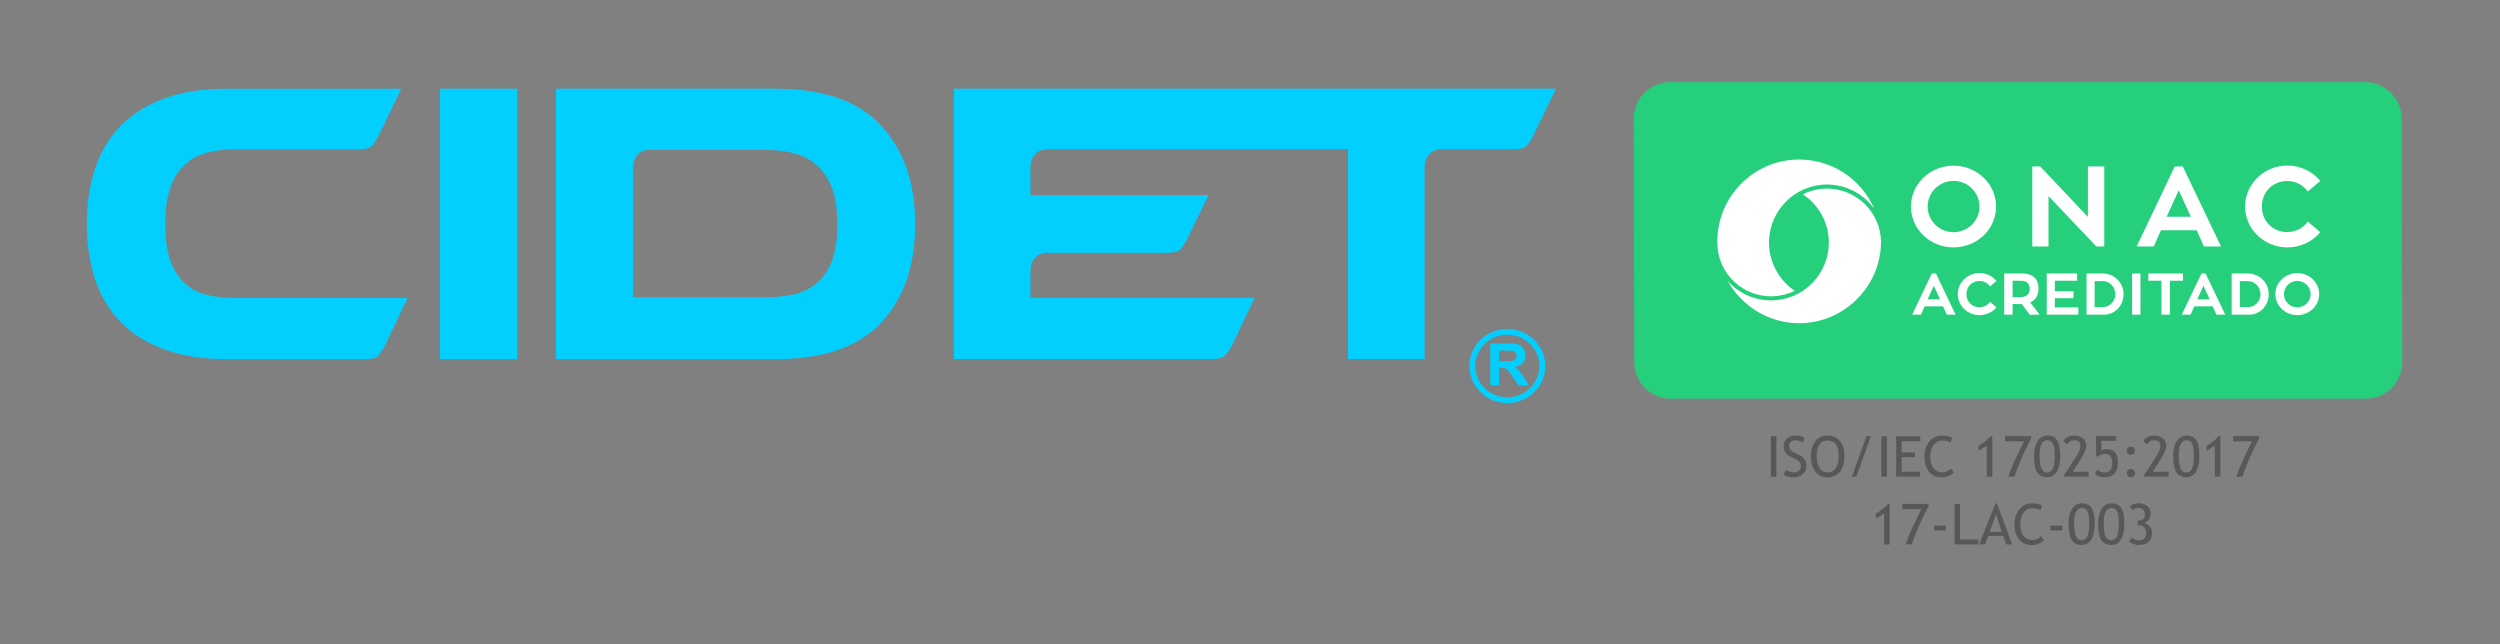 <?xml version="1.0" encoding="UTF-8"?>
<svg xmlns="http://www.w3.org/2000/svg" id="Capa_1" viewBox="0 0 1867 481">
  <rect x="0" y="0" width="1867" height="481" fill="#808080" stroke="none"/>
  <defs>
    <style>.cls-1{fill:#fff;}.cls-2{fill:#26cf7c;}.cls-3{fill:#585857;}.cls-4{fill:#03cfff;}</style>
  </defs>
  <path class="cls-3" d="m1322.48,355.97v-30.17h4.12v30.17h-4.12Z"></path>
  <path class="cls-3" d="m1332.13,354.59l1.5-3.79c.77.56,1.73,1.03,2.87,1.41,1.15.38,2.17.57,3.08.57,1.61,0,2.9-.44,3.87-1.32.97-.88,1.46-2,1.46-3.36,0-1.02-.27-1.96-.81-2.83-.54-.87-1.9-1.82-4.09-2.85l-2.43-1.13c-2.06-.96-3.5-2.1-4.31-3.42-.82-1.32-1.22-2.9-1.22-4.76,0-2.25.8-4.12,2.39-5.6,1.59-1.48,3.64-2.22,6.14-2.22,3.34,0,5.66.54,6.96,1.63l-1.21,3.58c-.55-.4-1.39-.78-2.51-1.15-1.13-.37-2.17-.56-3.13-.56-1.4,0-2.5.4-3.31,1.19-.8.8-1.2,1.82-1.2,3.07,0,.77.14,1.47.43,2.1.29.63.69,1.16,1.21,1.59.51.43,1.57,1.02,3.16,1.79l2.47,1.17c2.06.97,3.5,2.14,4.33,3.49.83,1.35,1.25,3.07,1.25,5.16,0,2.27-.91,4.19-2.73,5.77-1.82,1.58-4.25,2.37-7.3,2.37-2.68,0-4.96-.63-6.86-1.89Z"></path>
  <path class="cls-3" d="m1352.34,340.63c0-4.37,1.09-8.02,3.28-10.96,2.19-2.94,5.14-4.41,8.86-4.41,4.19,0,7.4,1.35,9.63,4.06,2.23,2.7,3.35,6.47,3.35,11.3s-1.12,8.84-3.36,11.64c-2.24,2.81-5.44,4.21-9.62,4.21-3.8,0-6.78-1.48-8.93-4.45-2.15-2.97-3.22-6.77-3.22-11.41Zm4.32,0c0,3.46.68,6.35,2.05,8.67,1.37,2.32,3.29,3.48,5.78,3.48,2.81,0,4.96-1.06,6.44-3.19,1.48-2.13,2.21-5.11,2.21-8.96,0-7.77-2.88-11.66-8.65-11.66-2.55,0-4.5,1.04-5.83,3.13-1.33,2.09-2,4.93-2,8.53Z"></path>
  <path class="cls-3" d="m1386.31,355.97h-3.31l10.93-30.29h3.27l-10.89,30.29Z"></path>
  <path class="cls-3" d="m1405.03,355.97v-30.17h4.12v30.17h-4.12Z"></path>
  <path class="cls-3" d="m1420.17,329.51v8.38h9.97v3.5h-9.97v10.87h13.67v3.71h-17.79v-30.17h18.02v3.71h-13.9Z"></path>
  <path class="cls-3" d="m1457.89,326.92l-1.38,3.52c-1.32-.96-3.39-1.44-6.22-1.44-2.65,0-4.77,1.14-6.37,3.42-1.6,2.28-2.4,5.22-2.4,8.81s.82,6.22,2.46,8.35,3.76,3.2,6.35,3.2c2.83,0,5-1,6.53-3.01l2.26,3.15c-2.39,2.38-5.46,3.56-9.22,3.56s-7.04-1.42-9.31-4.26-3.4-6.59-3.4-11.24,1.21-8.24,3.62-11.22c2.42-2.98,5.54-4.47,9.37-4.47,3.28,0,5.85.54,7.7,1.63Z"></path>
  <path class="cls-3" d="m1483.73,355.97v-23.12l-6.14,3.83v-3.85c1.55-.78,3.2-1.86,4.95-3.23s3.11-2.68,4.07-3.91h1.24v30.29h-4.12Z"></path>
  <path class="cls-3" d="m1504.41,355.97h-4.57c1.02-3.23,2.72-7.49,5.13-12.8s4.6-9.83,6.59-13.58h-14.23v-3.91h19.56v1.61l-2.66,5.23c-.89,1.77-1.83,3.71-2.8,5.83-.97,2.11-1.93,4.27-2.86,6.47-.93,2.2-1.75,4.24-2.45,6.12s-1.27,3.56-1.71,5.04Z"></path>
  <path class="cls-3" d="m1519.03,339.97c0-4.34.88-7.87,2.64-10.6s4.23-4.1,7.41-4.1,5.53,1.14,7.11,3.42c1.59,2.28,2.38,6.26,2.38,11.94,0,4.89-.83,8.73-2.49,11.54-1.66,2.81-4.09,4.21-7.29,4.21s-5.63-1.13-7.28-3.4c-1.66-2.27-2.48-6.6-2.48-13.01Zm4.12.37c0,8.36,1.78,12.54,5.35,12.54,2.04,0,3.55-.93,4.51-2.78.96-1.85,1.44-5.1,1.44-9.74,0-3.2-.19-5.55-.56-7.04-.37-1.5-.97-2.63-1.79-3.4-.82-.77-1.87-1.15-3.13-1.15-3.88,0-5.83,3.86-5.83,11.57Z"></path>
  <path class="cls-3" d="m1541.25,355.97v-.82l9.45-14.48c1.98-3.03,2.97-5.61,2.97-7.72,0-2.79-1.57-4.18-4.72-4.18-1.11,0-2.16.29-3.13.88-.98.58-1.68,1.32-2.12,2.21l-2.66-2.18c.47-1.34,1.38-2.42,2.75-3.21,1.37-.8,3.02-1.19,4.95-1.19,2.9,0,5.16.67,6.79,2.01,1.63,1.34,2.45,3.23,2.45,5.67,0,2.26-1.08,5.12-3.25,8.57l-6.78,10.75h11.82v3.71h-18.53Z"></path>
  <path class="cls-3" d="m1566.72,341.25l-1.4-.97v-14.6h15.01v3.5h-11.1v7.33c1.02-.75,2.31-1.13,3.87-1.13,2.8,0,4.94.84,6.41,2.51,1.48,1.68,2.21,4.06,2.21,7.15,0,7.56-3.37,11.35-10.11,11.35-2.81,0-5.15-.78-7-2.35l1.59-3.44c1.87,1.52,3.67,2.29,5.4,2.29,3.87,0,5.81-2.42,5.81-7.25,0-4.5-1.91-6.75-5.72-6.75-1.84,0-3.49.79-4.96,2.37Z"></path>
  <path class="cls-3" d="m1591.35,333.51c.85,0,1.58.3,2.18.91.6.6.91,1.33.91,2.18s-.3,1.58-.91,2.19c-.6.61-1.33.92-2.18.92s-1.58-.31-2.18-.92c-.61-.61-.91-1.34-.91-2.19s.3-1.58.91-2.18c.6-.6,1.33-.91,2.18-.91Zm0,16.68c.85,0,1.58.3,2.18.91s.91,1.33.91,2.18-.3,1.58-.91,2.19c-.6.61-1.33.92-2.18.92s-1.58-.31-2.18-.92c-.61-.61-.91-1.34-.91-2.19s.3-1.58.91-2.18c.6-.6,1.33-.91,2.18-.91Z"></path>
  <path class="cls-3" d="m1600.96,355.97v-.82l9.45-14.48c1.98-3.03,2.96-5.61,2.96-7.72,0-2.79-1.57-4.18-4.71-4.18-1.11,0-2.16.29-3.13.88-.97.58-1.68,1.32-2.12,2.21l-2.66-2.18c.47-1.34,1.38-2.42,2.75-3.21,1.37-.8,3.02-1.19,4.95-1.19,2.9,0,5.16.67,6.79,2.01,1.63,1.34,2.45,3.23,2.45,5.67,0,2.26-1.08,5.12-3.25,8.57l-6.77,10.75h11.82v3.71h-18.53Z"></path>
  <path class="cls-3" d="m1622.97,339.97c0-4.34.88-7.87,2.64-10.6,1.76-2.73,4.23-4.1,7.41-4.1s5.53,1.14,7.12,3.42c1.59,2.28,2.38,6.26,2.38,11.94,0,4.89-.83,8.73-2.49,11.54-1.66,2.81-4.09,4.21-7.29,4.21s-5.63-1.13-7.28-3.4c-1.66-2.27-2.48-6.6-2.48-13.01Zm4.12.37c0,8.36,1.78,12.54,5.35,12.54,2.04,0,3.55-.93,4.51-2.78.96-1.85,1.44-5.1,1.44-9.74,0-3.2-.19-5.55-.56-7.04-.37-1.5-.97-2.63-1.79-3.4-.82-.77-1.87-1.15-3.13-1.15-3.89,0-5.83,3.86-5.83,11.57Z"></path>
  <path class="cls-3" d="m1654.03,355.97v-23.12l-6.14,3.83v-3.85c1.55-.78,3.2-1.86,4.95-3.23s3.11-2.68,4.07-3.91h1.24v30.29h-4.12Z"></path>
  <path class="cls-3" d="m1674.7,355.97h-4.57c1.02-3.23,2.72-7.49,5.13-12.8s4.6-9.83,6.59-13.58h-14.23v-3.91h19.56v1.61l-2.66,5.23c-.89,1.77-1.83,3.71-2.8,5.83-.97,2.11-1.93,4.27-2.86,6.47-.93,2.2-1.75,4.24-2.45,6.12s-1.27,3.56-1.71,5.04Z"></path>
  <path class="cls-3" d="m1407.09,406.58v-23.12l-6.14,3.83v-3.85c1.55-.78,3.2-1.86,4.95-3.23,1.75-1.37,3.11-2.68,4.07-3.91h1.24v30.29h-4.12Z"></path>
  <path class="cls-3" d="m1427.76,406.58h-4.57c1.02-3.23,2.73-7.49,5.13-12.8s4.6-9.83,6.59-13.58h-14.23v-3.91h19.56v1.61l-2.66,5.23c-.89,1.77-1.83,3.71-2.8,5.83-.97,2.11-1.93,4.27-2.86,6.47-.93,2.2-1.75,4.24-2.45,6.12-.7,1.88-1.27,3.56-1.71,5.04Z"></path>
  <path class="cls-3" d="m1444.34,396.16v-3.6h8.81v3.6h-8.81Z"></path>
  <path class="cls-3" d="m1459.64,406.58v-30.17h4.12v26.46h13.63v3.71h-17.75Z"></path>
  <path class="cls-3" d="m1498.13,406.58l-2.08-6.36h-11.22l-2.22,6.36h-4.61l12.25-30.58h1.09l11.37,30.58h-4.57Zm-7.54-22.67l-4.67,13.28h8.96l-4.28-13.28Z"></path>
  <path class="cls-3" d="m1525.12,377.52l-1.38,3.52c-1.32-.96-3.39-1.44-6.22-1.44-2.65,0-4.77,1.14-6.37,3.42-1.6,2.28-2.4,5.22-2.4,8.81s.82,6.22,2.46,8.35c1.64,2.13,3.76,3.2,6.35,3.2,2.83,0,5-1,6.53-3.01l2.27,3.15c-2.39,2.38-5.46,3.56-9.22,3.56s-7.04-1.42-9.31-4.26c-2.26-2.84-3.4-6.59-3.4-11.24s1.21-8.24,3.62-11.22c2.42-2.98,5.54-4.47,9.37-4.47,3.28,0,5.85.54,7.7,1.63Z"></path>
  <path class="cls-3" d="m1531.28,396.16v-3.6h8.81v3.6h-8.81Z"></path>
  <path class="cls-3" d="m1544.81,390.58c0-4.34.88-7.87,2.64-10.6s4.23-4.1,7.41-4.1,5.53,1.14,7.11,3.42c1.59,2.28,2.38,6.26,2.38,11.94,0,4.89-.83,8.73-2.49,11.54s-4.09,4.21-7.29,4.21-5.62-1.13-7.28-3.4c-1.65-2.27-2.48-6.6-2.48-13.01Zm4.12.37c0,8.36,1.79,12.54,5.35,12.54,2.05,0,3.55-.93,4.51-2.78.96-1.85,1.44-5.1,1.44-9.74,0-3.2-.19-5.55-.56-7.04-.37-1.5-.97-2.63-1.79-3.4-.82-.77-1.87-1.15-3.13-1.15-3.89,0-5.83,3.86-5.83,11.57Z"></path>
  <path class="cls-3" d="m1566.92,390.58c0-4.34.88-7.87,2.63-10.6,1.76-2.73,4.23-4.1,7.41-4.1s5.53,1.14,7.11,3.42c1.59,2.28,2.38,6.26,2.38,11.94,0,4.89-.83,8.73-2.49,11.54s-4.09,4.21-7.29,4.21-5.62-1.13-7.28-3.4c-1.65-2.27-2.48-6.6-2.48-13.01Zm4.12.37c0,8.36,1.79,12.54,5.35,12.54,2.05,0,3.55-.93,4.51-2.78.96-1.85,1.44-5.1,1.44-9.74,0-3.2-.19-5.55-.56-7.04-.37-1.5-.97-2.63-1.79-3.4-.82-.77-1.87-1.15-3.13-1.15-3.88,0-5.83,3.86-5.83,11.57Z"></path>
  <path class="cls-3" d="m1589.97,404.44l1.98-3.17c1.34,1.48,3.05,2.22,5.11,2.22,3.82,0,5.72-1.87,5.72-5.6,0-1.7-.56-3.09-1.67-4.15-1.11-1.06-2.59-1.6-4.43-1.6h-.33v-3.34h.19c3.49,0,5.23-1.54,5.23-4.61s-1.64-4.82-4.92-4.82c-1.79,0-3.21.6-4.26,1.79l-1.83-2.8c1.28-1.66,3.41-2.49,6.4-2.49,2.64,0,4.78.7,6.45,2.11,1.66,1.41,2.49,3.21,2.49,5.41,0,1.67-.46,3.16-1.39,4.45s-2.01,2.16-3.26,2.59c1.73.56,3.11,1.52,4.13,2.87,1.02,1.35,1.53,2.99,1.53,4.91,0,2.8-.88,4.96-2.66,6.49-1.77,1.52-4.26,2.29-7.45,2.29-1.34,0-2.66-.25-3.95-.75-1.29-.5-2.31-1.1-3.07-1.8Z"></path>
  <path class="cls-2" d="m1766.7,297.74h-518.95c-15.08,0-27.3-12.22-27.3-27.3l-.41-181.77c0-15.08,12.22-27.3,27.3-27.3h518.95c15.08,0,27.3,12.22,27.3,27.3l.41,181.77c0,15.08-12.22,27.3-27.3,27.3Z"></path>
  <path class="cls-1" d="m1451.07,228.75h-13.74l-2.75,6.24h-6.59l14.66-30.75h3.1l14.7,30.75h-6.59l-2.79-6.24Zm-11.52-5.19h9.29l-4.67-10.16-4.62,10.16Z"></path>
  <path class="cls-1" d="m1486.15,225.4l4.84,4.1c-3.01,3.58-7.55,5.85-12.69,5.85-8.94,0-16.23-7.02-16.23-15.7s7.29-15.75,16.23-15.75c5.15,0,9.68,2.31,12.69,5.89l-4.84,4.1c-1.75-2.49-4.62-4.06-7.85-4.06-5.37,0-9.77,3.93-9.77,9.81s4.41,9.81,9.77,9.81c3.23,0,6.11-1.57,7.85-4.06Z"></path>
  <path class="cls-1" d="m1509.88,227.05c-.35.04-.78.04-1.18.04h-5.72v7.9h-6.24v-30.75h13.57c8.99,0,12.04,5.32,12.04,11.08,0,5.28-2.18,8.77-6.24,10.51l7.15,9.16h-7.46l-5.93-7.94Zm-6.89-5.1h5.5c4.97,0,7.33-2.53,7.33-6.15,0-3.18-1.66-6.15-6.5-6.15h-6.32v12.3Z"></path>
  <path class="cls-1" d="m1552.1,229.58v5.41h-23.6v-30.75h22.68v5.41h-16.62v7.81h13.91v5.23h-13.91v6.89h17.54Z"></path>
  <path class="cls-1" d="m1571.39,234.99h-13.17v-30.75h12.17c8.55,0,15.49,6.89,15.49,15.4s-6.41,15.35-14.48,15.35Zm-.52-5.72c4.89,0,8.86-4.49,8.86-9.64s-4.19-9.68-9.34-9.68h-6.11v19.32h6.59Z"></path>
  <path class="cls-1" d="m1598.52,234.99h-6.28v-30.75h6.28v30.75Z"></path>
  <path class="cls-1" d="m1630.28,209.65h-9.82v25.34h-6.28v-25.34h-9.77v-5.41h25.87v5.41Z"></path>
  <path class="cls-1" d="m1652.44,228.75h-13.74l-2.75,6.24h-6.59l14.66-30.75h3.1l14.7,30.75h-6.59l-2.79-6.24Zm-11.52-5.19h9.29l-4.67-10.16-4.62,10.16Z"></path>
  <path class="cls-1" d="m1679.79,234.99h-13.17v-30.75h12.17c8.55,0,15.49,6.89,15.49,15.4s-6.41,15.35-14.48,15.35Zm-.52-5.72c4.89,0,8.86-4.49,8.86-9.64s-4.19-9.68-9.33-9.68h-6.11v19.32h6.59Z"></path>
  <path class="cls-1" d="m1731.97,219.64c0,8.68-7.28,15.7-16.36,15.7s-16.36-7.02-16.36-15.7,7.33-15.7,16.36-15.7,16.36,7.02,16.36,15.7Zm-6.37,0c0-5.41-4.49-9.86-9.99-9.86s-9.95,4.45-9.95,9.86,4.45,9.86,9.95,9.86,9.99-4.41,9.99-9.86Z"></path>
  <path class="cls-1" d="m1490.68,154.24c0,16.87-14.16,30.52-31.79,30.52s-31.79-13.65-31.79-30.52,14.24-30.51,31.79-30.51,31.79,13.65,31.79,30.51Zm-12.38,0c0-10.51-8.73-19.16-19.41-19.16s-19.33,8.65-19.33,19.16,8.65,19.16,19.33,19.16,19.41-8.56,19.41-19.16Z"></path>
  <path class="cls-1" d="m1571.46,124.32v59.76h-5.93l-35.69-37.63v37.63h-12.12v-59.76h5.93l35.6,37.63v-37.63h12.21Z"></path>
  <path class="cls-1" d="m1640.46,171.96h-26.7l-5.34,12.12h-12.8l28.48-59.76h6.02l28.56,59.76h-12.8l-5.42-12.12Zm-22.38-10.09h18.05l-9.07-19.75-8.99,19.75Z"></path>
  <path class="cls-1" d="m1723.44,165.43l9.41,7.97c-5.85,6.95-14.66,11.36-24.67,11.36-17.38,0-31.53-13.65-31.53-30.52s14.16-30.6,31.53-30.6c10,0,18.82,4.49,24.67,11.44l-9.41,7.97c-3.39-4.83-8.98-7.88-15.26-7.88-10.43,0-18.99,7.63-18.99,19.07s8.56,19.07,18.99,19.07c6.27,0,11.87-3.05,15.26-7.88Z"></path>
  <path class="cls-1" d="m1290.1,209.61c10.5,18.95,30.79,31.78,53.54,31.78,31.5,0,58.25-24.56,60.89-55.92.13-1.58.21-3.14.22-4.65-.17-22.03-18.25-39.97-40.3-39.97-6.29,0-12.48,1.47-18.07,4.28,12.03,7.96,19.4,21.52,19.4,36.03,0,15.4-8.31,29.75-21.69,37.44-6.52,3.75-13.95,5.73-21.48,5.73-12.91,0-24.58-5.65-32.52-14.73Z"></path>
  <path class="cls-1" d="m1343.64,119.13c-33.71,0-61.13,27.42-61.13,61.13v.18s.01.26.01.26c.01,1.56.09,3.2.23,4.87,2.2,20.34,19.34,35.71,39.87,35.71,6.13,0,12.19-1.41,17.67-4.11-11.91-8.02-19.2-21.57-19.2-36,0-15.33,8.23-29.67,21.48-37.43,6.63-3.88,14.2-5.93,21.89-5.93,14.21,0,26.89,6.92,34.81,17.58.07.09.21,0,.16-.1-9.57-21.29-30.98-36.15-55.79-36.15Z"></path>
  <path class="cls-4" d="m328.58,66.24h57.72v201.97h-57.72V66.24Zm-173.04,154.27c-6.26-1.34-11.71-4.05-16.51-8.04-4.83-4.05-8.62-9.61-11.44-16.88-2.75-7.17-4.15-16.64-4.15-28.35s1.41-20.78,4.15-28.14c2.82-7.39,6.61-13.08,11.44-17.09,4.79-4.03,10.25-6.78,16.51-8.28,6.22-1.5,12.7-2.26,19.56-2.26h92.07c4.65,0,7.76-.52,9.3-1.52,1.57-1.01,3.57-3.67,6-8.06l17.22-35.65h-130.21c-18.01,0-33.6,2.44-46.8,7.28-13.1,4.88-23.97,11.66-32.52,20.35-8.51,8.75-14.88,19.35-19.12,31.91-4.12,12.59-6.22,26.37-6.22,41.45s2.1,28.88,6.22,41.45c4.24,12.58,10.61,23.2,19.12,31.91,8.55,8.71,19.42,15.5,32.52,20.31,13.2,4.9,28.79,7.3,46.8,7.3h102.34c4.65,0,7.76-.47,9.3-1.46,1.54-1.03,3.53-3.72,6.08-8.06l17.22-36.19h-129.32c-6.86,0-13.34-.65-19.56-1.99m502.57-126.64c16.95,18.43,25.35,42.88,25.35,73.37v.49c0,30.5-8.4,54.86-25.35,73.15-16.91,18.23-43.21,27.34-78.84,27.34h-164.14V66.24h164.14c35.63,0,61.93,9.25,78.84,27.63m-32.78,73.37c0-11.37-1.5-20.67-4.39-27.9-2.97-7.19-6.9-12.78-11.9-16.8-4.9-4.03-10.63-6.78-16.95-8.31-6.41-1.52-13.01-2.26-19.8-2.26h-87.94c-3.37,0-6.15,1.27-8.36,3.8-2.14,2.51-3.22,5.6-3.22,9.27v96.98h99.08c6.79,0,13.49-.65,20.02-2.01,6.52-1.32,12.26-3.94,17.17-7.77,5-3.89,8.93-9.32,11.9-16.37,2.89-7.03,4.39-16.39,4.39-28.14v-.49Zm87.08-101v201.87h191.98c4.37,0,7.34-.47,9.08-1.5,1.72-1.01,3.79-3.7,6.26-8.02l17.2-36.16h-167.36v-20.58c0-3.71,1.19-6.79,3.49-9.34,2.32-2.48,5.2-3.74,8.58-3.74h89.29c4.65,0,7.69-.49,9.3-1.5,1.54-1.01,3.53-3.67,6-8.02l16.31-33.63h-132.97v-21.11c0-3.69,1.19-6.79,3.49-9.31,2.32-2.51,5.2-3.76,8.58-3.76h225.09v156.67h57.15V124.5c0-3.69,1.21-6.79,3.48-9.31,2.34-2.51,5.25-3.76,8.6-3.76h53.47c4.65,0,7.76-.49,9.3-1.54,1.61-.98,3.57-3.65,6.04-8l17.22-35.65h-449.59Z"></path>
  <path class="cls-4" d="m1112.98,287.8v-31.3h13.65c3.42,0,5.91.28,7.47.84,1.55.56,2.8,1.56,3.73,3,.93,1.44,1.4,3.08,1.4,4.93,0,2.34-.71,4.29-2.13,5.81-1.41,1.54-3.53,2.49-6.35,2.89,1.41.79,2.56,1.67,3.47,2.63.91.95,2.14,2.65,3.7,5.08l3.91,6.11h-7.75l-4.69-6.81c-1.66-2.44-2.8-3.97-3.41-4.6-.62-.63-1.27-1.07-1.95-1.3-.68-.24-1.77-.36-3.26-.36h-1.31v13.07h-6.48Zm6.48-18.06h4.8c3.1,0,5.04-.13,5.81-.39.77-.26,1.38-.7,1.82-1.32.44-.63.65-1.41.65-2.34,0-1.06-.29-1.91-.87-2.55-.57-.64-1.38-1.06-2.44-1.23-.52-.07-2.1-.1-4.73-.1h-5.06v7.94Z"></path>
  <path class="cls-4" d="m1154.02,273.35c0,15.26-12.69,27.64-28.34,27.64s-28.34-12.37-28.34-27.64,12.69-27.64,28.34-27.64,28.34,12.38,28.34,27.64Zm-28.34,23.35c13.21,0,23.95-10.47,23.95-23.35s-10.74-23.36-23.95-23.36-23.94,10.48-23.94,23.36,10.74,23.35,23.94,23.35h0Z"></path>
</svg>
